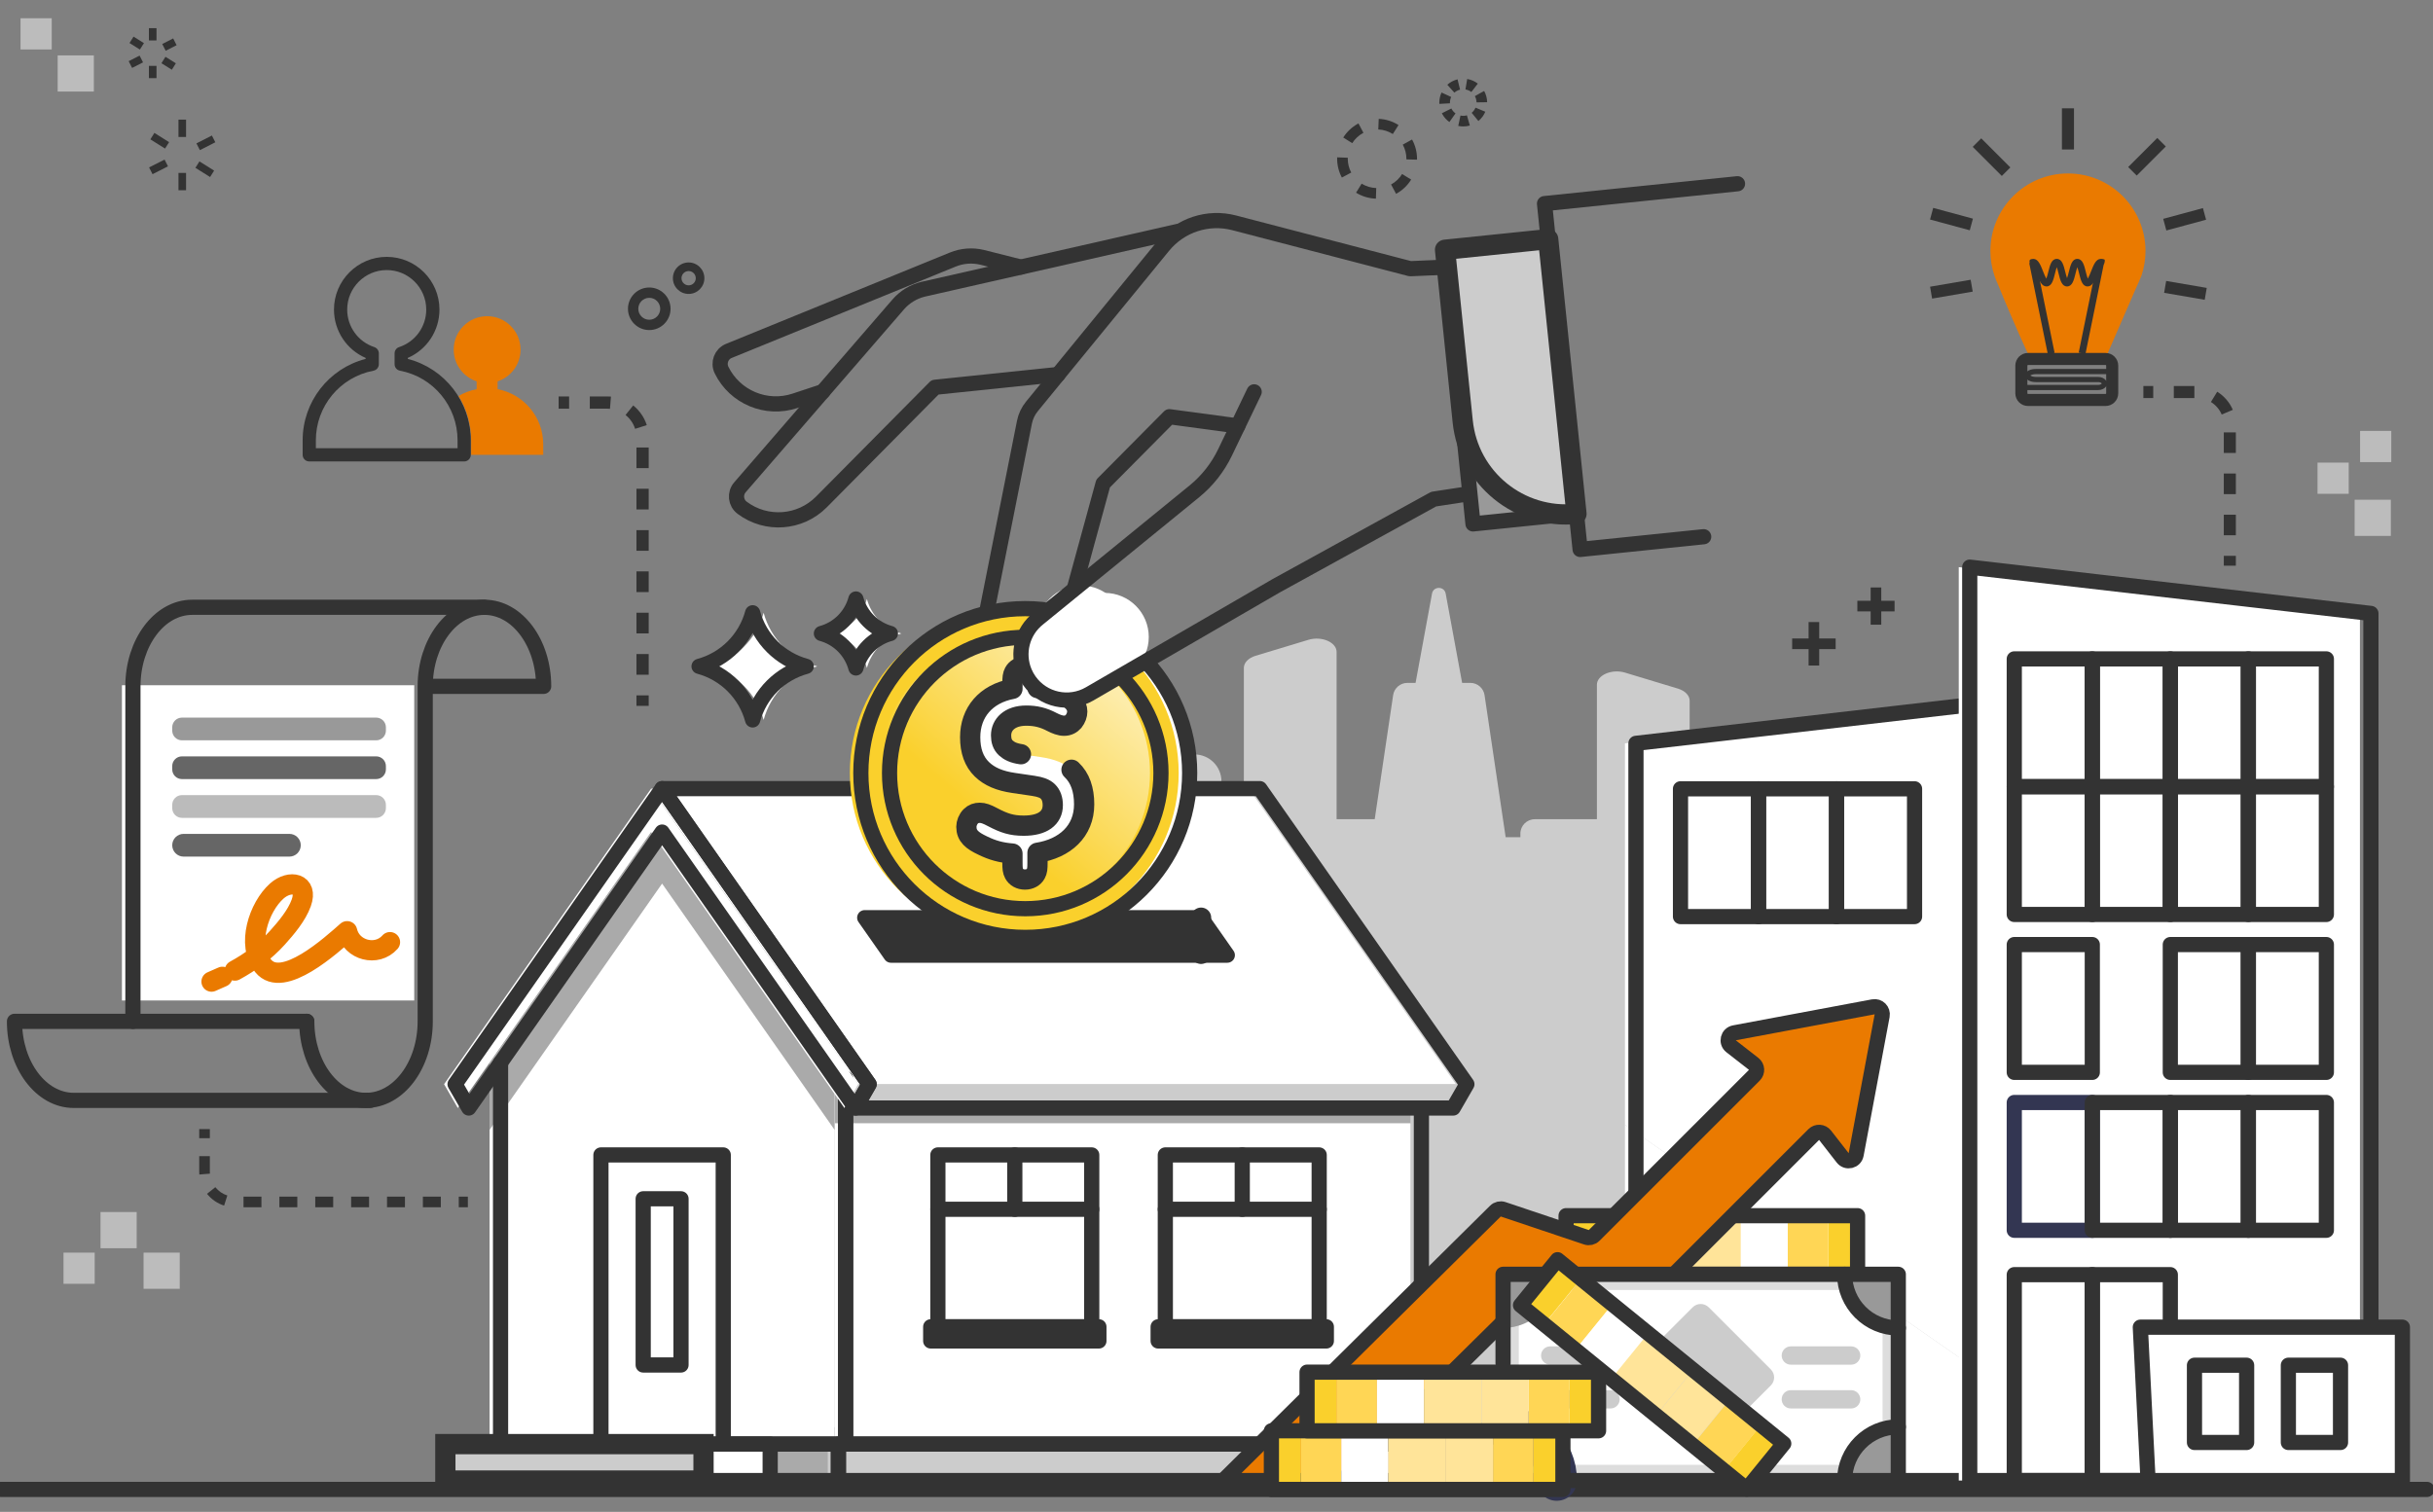 <?xml version="1.0" encoding="utf-8"?>
<!-- Generator: Adobe Illustrator 13.0.0, SVG Export Plug-In . SVG Version: 6.00 Build 14948)  -->
<!DOCTYPE svg PUBLIC "-//W3C//DTD SVG 1.1//EN" "http://www.w3.org/Graphics/SVG/1.1/DTD/svg11.dtd">
<svg version="1.1" id="Layer_1" xmlns="http://www.w3.org/2000/svg" xmlns:xlink="http://www.w3.org/1999/xlink" x="0px" y="0px"
	 width="480.486px" height="298.645px" viewBox="0 0 480.486 298.645" enable-background="new 0 0 480.486 298.645"
	 xml:space="preserve">
<rect x="0" y="0" width="480.486" height="298.645" fill="#808080" stroke="none"/>
<path fill="#CCCCCC" d="M436.342,278.49l-10.232-87.87c-0.252-1.201-1.244-2.103-2.463-2.242l-18.321-2.094
	c-0.887-0.102-1.674-0.611-2.127-1.381l-6.369-10.79c-0.512-0.865-1.444-1.396-2.451-1.396h-8.715v-13.854
	c0-1.571-1.273-2.847-2.846-2.847H369.2c-2.93,0-5.306,2.378-5.306,5.308v11.393h-4.013v-20.84c0-1.572-1.273-2.846-2.846-2.846
	h-13.617c-2.931,0-5.306,2.376-5.306,5.307v7.483h-4.425v-23.398c0-1.035-0.905-1.974-2.315-2.4l-10.45-3.158
	c-2.604-0.787-5.553,0.488-5.553,2.398v26.559h-12.265c-1.571,0-2.845,1.273-2.845,2.845v0.708h-2.911l-4.165-28.054
	c-0.207-1.396-1.404-2.429-2.813-2.429h-1.617l-3.248-17.638c-0.276-1.498-2.424-1.498-2.7,0l-3.248,17.638h-1.617
	c-1.41,0-2.607,1.033-2.814,2.429l-3.637,24.501h-7.527v-33.042c0-1.91-2.949-3.185-5.553-2.397l-10.451,3.157
	c-1.408,0.428-2.313,1.366-2.313,2.398v29.884h-4.425v-7.483c0-2.931-2.376-5.307-5.307-5.307h-13.617
	c-1.571,0-2.845,1.273-2.845,2.846v12.789v8.051h-16.977v-14.686c0-1.112-1.347-2.015-3.009-2.015h-6.574
	c-1.45,0-2.668,1.093-2.827,2.532l-0.59,5.316l-8.239,3.069c-1.113,0.413-1.852,1.477-1.852,2.665v16.598l-19.562,0.568
	c-1.363,0.041-2.506,1.04-2.726,2.385l-8.226,89.465c-0.282,1.731,1.053,3.303,2.809,3.303h32.206l0,0h15.746l0,0h9.702l0,0h16.079
	h10.115h12.627h6.357h14.555h16.541l0,0h1.294h0.001h31.316h12.627h10.115h5.673h10.405h0.002h9.701l0,0h16.078h0.002h50.737
	C435.363,281.917,436.713,280.257,436.342,278.49z"/>
<g>
	<polygon fill="#FFFFFF" points="320.91,146.835 400.135,137.691 400.135,277.34 320.91,222.189 	"/>
	<polygon fill="#FFFFFF" points="400.135,277.34 400.135,292.456 320.91,292.456 320.91,222.189 	"/>
	
		<polygon fill="none" stroke="#333333" stroke-width="3" stroke-linecap="round" stroke-linejoin="round" stroke-miterlimit="10" points="
		402.305,137.691 323.079,146.835 323.079,292.456 402.305,292.456 	"/>
	<g>
		
			<rect x="331.876" y="155.816" fill="none" stroke="#333333" stroke-width="3" stroke-linecap="round" stroke-linejoin="round" stroke-miterlimit="10" width="15.408" height="25.24"/>
	</g>
	<g>
		
			<rect x="347.284" y="155.816" fill="none" stroke="#333333" stroke-width="3" stroke-linecap="round" stroke-linejoin="round" stroke-miterlimit="10" width="15.408" height="25.24"/>
	</g>
	<g>
		
			<rect x="362.692" y="155.816" fill="none" stroke="#333333" stroke-width="3" stroke-linecap="round" stroke-linejoin="round" stroke-miterlimit="10" width="15.408" height="25.24"/>
	</g>
</g>
<polygon fill="#FFFFFF" points="386.827,112.03 466.054,121.175 466.054,292.456 386.827,292.456 "/>
<polygon fill="none" stroke="#333333" stroke-width="3" stroke-linecap="round" stroke-linejoin="round" stroke-miterlimit="10" points="
	388.997,112.03 468.224,121.175 468.224,292.456 388.997,292.456 "/>
<g>
	
		<rect x="397.794" y="251.786" fill="none" stroke="#333333" stroke-width="3" stroke-linecap="round" stroke-linejoin="round" stroke-miterlimit="10" width="15.408" height="40.67"/>
</g>
<g>
	
		<rect x="397.794" y="217.777" fill="none" stroke="#333652" stroke-width="3" stroke-linecap="round" stroke-linejoin="round" stroke-miterlimit="10" width="15.408" height="25.241"/>
</g>
<g>
	
		<rect x="397.794" y="186.585" fill="none" stroke="#333333" stroke-width="3" stroke-linecap="round" stroke-linejoin="round" stroke-miterlimit="10" width="15.408" height="25.242"/>
</g>
<g>
	
		<rect x="428.61" y="186.585" fill="none" stroke="#333333" stroke-width="3" stroke-linecap="round" stroke-linejoin="round" stroke-miterlimit="10" width="15.409" height="25.242"/>
</g>
<g>
	
		<rect x="444.019" y="186.585" fill="none" stroke="#333333" stroke-width="3" stroke-linecap="round" stroke-linejoin="round" stroke-miterlimit="10" width="15.408" height="25.242"/>
</g>
<g>
	
		<rect x="413.202" y="217.777" fill="none" stroke="#333333" stroke-width="3" stroke-linecap="round" stroke-linejoin="round" stroke-miterlimit="10" width="15.408" height="25.241"/>
</g>
<g>
	
		<rect x="428.61" y="217.777" fill="none" stroke="#333333" stroke-width="3" stroke-linecap="round" stroke-linejoin="round" stroke-miterlimit="10" width="15.409" height="25.241"/>
</g>
<g>
	
		<rect x="444.019" y="217.777" fill="none" stroke="#333333" stroke-width="3" stroke-linecap="round" stroke-linejoin="round" stroke-miterlimit="10" width="15.408" height="25.241"/>
</g>
<g>
	
		<rect x="413.202" y="251.786" fill="none" stroke="#333333" stroke-width="3" stroke-linecap="round" stroke-linejoin="round" stroke-miterlimit="10" width="15.408" height="40.67"/>
</g>
<g>
	<polygon fill="#FFFFFF" points="424.215,292.456 474.441,292.456 474.441,262.159 422.687,262.159 	"/>
	
		<polygon fill="none" stroke="#333333" stroke-width="3" stroke-linecap="round" stroke-linejoin="round" stroke-miterlimit="10" points="
		424.215,292.456 474.441,292.456 474.441,262.159 422.687,262.159 	"/>
</g>
<g>
	<path fill="none" stroke="#7593AA" stroke-width="8" stroke-linecap="round" stroke-linejoin="round" stroke-miterlimit="10" d="
		M451.922,272.73"/>
	<path fill="none" stroke="#7593AA" stroke-width="8" stroke-linecap="round" stroke-linejoin="round" stroke-miterlimit="10" d="
		M462.221,272.73"/>
	<path fill="none" stroke="#7593AA" stroke-width="8" stroke-linecap="round" stroke-linejoin="round" stroke-miterlimit="10" d="
		M451.922,275.781"/>
	<path fill="none" stroke="#7593AA" stroke-width="8" stroke-linecap="round" stroke-linejoin="round" stroke-miterlimit="10" d="
		M462.221,275.781"/>
	<path fill="none" stroke="#7593AA" stroke-width="8" stroke-linecap="round" stroke-linejoin="round" stroke-miterlimit="10" d="
		M451.922,278.833"/>
	<path fill="none" stroke="#7593AA" stroke-width="8" stroke-linecap="round" stroke-linejoin="round" stroke-miterlimit="10" d="
		M462.221,278.833"/>
	<path fill="none" stroke="#7593AA" stroke-width="8" stroke-linecap="round" stroke-linejoin="round" stroke-miterlimit="10" d="
		M451.922,281.885"/>
	<path fill="none" stroke="#7593AA" stroke-width="8" stroke-linecap="round" stroke-linejoin="round" stroke-miterlimit="10" d="
		M462.221,281.885"/>
	
		<rect x="451.922" y="269.678" fill="none" stroke="#333333" stroke-width="3" stroke-linecap="round" stroke-linejoin="round" stroke-miterlimit="10" width="10.3" height="15.258"/>
</g>
<g>
	<path fill="none" stroke="#7593AA" stroke-width="8" stroke-linecap="round" stroke-linejoin="round" stroke-miterlimit="10" d="
		M433.38,272.73"/>
	<path fill="none" stroke="#7593AA" stroke-width="8" stroke-linecap="round" stroke-linejoin="round" stroke-miterlimit="10" d="
		M443.679,272.73"/>
	<path fill="none" stroke="#7593AA" stroke-width="8" stroke-linecap="round" stroke-linejoin="round" stroke-miterlimit="10" d="
		M433.38,275.781"/>
	<path fill="none" stroke="#7593AA" stroke-width="8" stroke-linecap="round" stroke-linejoin="round" stroke-miterlimit="10" d="
		M443.679,275.781"/>
	<path fill="none" stroke="#7593AA" stroke-width="8" stroke-linecap="round" stroke-linejoin="round" stroke-miterlimit="10" d="
		M433.38,278.833"/>
	<path fill="none" stroke="#7593AA" stroke-width="8" stroke-linecap="round" stroke-linejoin="round" stroke-miterlimit="10" d="
		M443.679,278.833"/>
	<path fill="none" stroke="#7593AA" stroke-width="8" stroke-linecap="round" stroke-linejoin="round" stroke-miterlimit="10" d="
		M433.38,281.885"/>
	<path fill="none" stroke="#7593AA" stroke-width="8" stroke-linecap="round" stroke-linejoin="round" stroke-miterlimit="10" d="
		M443.679,281.885"/>
	
		<rect x="433.38" y="269.678" fill="none" stroke="#333333" stroke-width="3" stroke-linecap="round" stroke-linejoin="round" stroke-miterlimit="10" width="10.3" height="15.258"/>
</g>
<g>
	
		<rect x="397.794" y="155.396" fill="none" stroke="#333333" stroke-width="3" stroke-linecap="round" stroke-linejoin="round" stroke-miterlimit="10" width="15.408" height="25.24"/>
</g>
<g>
	
		<rect x="413.202" y="155.396" fill="none" stroke="#333333" stroke-width="3" stroke-linecap="round" stroke-linejoin="round" stroke-miterlimit="10" width="15.408" height="25.24"/>
</g>
<g>
	
		<rect x="428.61" y="155.396" fill="none" stroke="#333333" stroke-width="3" stroke-linecap="round" stroke-linejoin="round" stroke-miterlimit="10" width="15.409" height="25.24"/>
</g>
<g>
	
		<rect x="444.019" y="155.396" fill="none" stroke="#333333" stroke-width="3" stroke-linecap="round" stroke-linejoin="round" stroke-miterlimit="10" width="15.408" height="25.24"/>
</g>
<g>
	
		<rect x="397.794" y="130.154" fill="none" stroke="#333333" stroke-width="3" stroke-linecap="round" stroke-linejoin="round" stroke-miterlimit="10" width="15.408" height="25.242"/>
</g>
<g>
	
		<rect x="413.202" y="130.154" fill="none" stroke="#333333" stroke-width="3" stroke-linecap="round" stroke-linejoin="round" stroke-miterlimit="10" width="15.408" height="25.242"/>
</g>
<g>
	
		<rect x="428.61" y="130.154" fill="none" stroke="#333333" stroke-width="3" stroke-linecap="round" stroke-linejoin="round" stroke-miterlimit="10" width="15.409" height="25.242"/>
</g>
<g>
	
		<rect x="444.019" y="130.154" fill="none" stroke="#333333" stroke-width="3" stroke-linecap="round" stroke-linejoin="round" stroke-miterlimit="10" width="15.408" height="25.242"/>
</g>
<rect x="163.404" y="285.259" fill="#CCCCCC" width="113.71" height="7.197"/>
<rect x="164.826" y="216.11" fill="#AAAAAA" width="113.711" height="5.788"/>
<rect x="164.826" y="221.898" fill="#FFFFFF" width="113.711" height="63.361"/>
<polygon fill="#FFFFFF" points="130.755,164.359 96.685,213.011 96.685,285.259 164.826,285.259 164.826,213.011 "/>
<polygon fill="#AAAAAA" points="130.755,174.537 164.826,223.191 164.826,213.011 130.755,161.322 96.685,209.973 96.685,223.191 
	"/>
<polyline fill="none" stroke="#333333" stroke-width="3" stroke-linecap="round" stroke-linejoin="round" stroke-miterlimit="10" points="
	98.855,209.913 98.855,285.259 166.996,285.259 166.996,213.011 "/>
<rect x="98.108" y="285.259" fill="#AAAAAA" width="65.295" height="7.197"/>
<rect x="100.278" y="285.259" fill="none" stroke="#333333" stroke-width="3" stroke-linecap="round" stroke-linejoin="round" stroke-miterlimit="10" width="65.295" height="7.197"/>
<polygon fill="#FFFFFF" points="246.635,155.782 287.521,214.166 169.471,214.166 128.586,155.782 "/>
<polygon fill="#CCCCCC" points="287.521,214.166 169.471,214.166 166.76,218.87 284.809,218.87 "/>
<rect x="165.573" y="285.259" fill="none" stroke="#333333" stroke-width="3" stroke-linecap="round" stroke-linejoin="round" stroke-miterlimit="10" width="113.711" height="7.197"/>
<polyline fill="none" stroke="#333333" stroke-width="3" stroke-linecap="round" stroke-linejoin="round" stroke-miterlimit="10" points="
	166.996,213.011 166.996,285.259 280.707,285.259 280.707,218.87 "/>
<g>
	
		<polygon fill="none" stroke="#333333" stroke-width="3" stroke-linecap="round" stroke-linejoin="round" stroke-miterlimit="10" points="
		286.979,218.87 168.929,218.87 171.641,214.166 130.755,155.782 248.805,155.782 289.69,214.166 	"/>
</g>
<g>
	<g>
		<rect x="185.219" y="228.138" fill="#FFFFFF" width="30.384" height="33.948"/>
		<rect x="183.803" y="262.086" fill="#C5DDEF" width="33.214" height="2.796"/>
		<path fill="#FFFFFF" d="M213.125,230.615v28.992h-25.428v-28.992H213.125 M215.603,228.138h-30.384v33.948h30.384V228.138
			L215.603,228.138z"/>
		<line fill="#FFFFFF" x1="187.697" y1="238.876" x2="213.125" y2="238.876"/>
		
			<rect x="183.803" y="262.086" fill="none" stroke="#333333" stroke-width="3" stroke-linecap="round" stroke-linejoin="round" stroke-miterlimit="10" width="33.214" height="2.796"/>
		<polygon fill="#FFFFFF" points="213.013,230.615 208.305,230.615 187.697,251.224 187.697,255.932 		"/>
		<polygon fill="#FFFFFF" points="188.935,259.608 199.632,259.608 213.125,246.116 213.125,235.419 		"/>
		
			<line fill="none" stroke="#333333" stroke-width="3" stroke-linecap="round" stroke-linejoin="round" stroke-miterlimit="10" x1="185.219" y1="238.876" x2="215.603" y2="238.876"/>
		<path fill="none" stroke="#333333" stroke-width="3" stroke-linecap="round" stroke-linejoin="round" stroke-miterlimit="10" d="
			M215.603,228.138h-30.384v33.948h30.384V228.138L215.603,228.138z"/>
		
			<line fill="none" stroke="#333333" stroke-width="3" stroke-linecap="round" stroke-linejoin="round" stroke-miterlimit="10" x1="200.411" y1="228.138" x2="200.411" y2="238.876"/>
	</g>
	<g>
		<rect x="230.137" y="228.138" fill="#FFFFFF" width="30.385" height="33.948"/>
		<rect x="228.722" y="262.086" fill="#C5DDEF" width="33.214" height="2.796"/>
		<path fill="#FFFFFF" d="M258.044,230.615v28.992h-25.428v-28.992H258.044 M260.522,228.138h-30.385v33.948h30.385V228.138
			L260.522,228.138z"/>
		<line fill="#FFFFFF" x1="232.616" y1="238.876" x2="258.044" y2="238.876"/>
		
			<rect x="228.722" y="262.086" fill="none" stroke="#333333" stroke-width="3" stroke-linecap="round" stroke-linejoin="round" stroke-miterlimit="10" width="33.214" height="2.796"/>
		<polygon fill="#FFFFFF" points="257.932,230.615 253.223,230.615 232.616,251.224 232.616,255.932 		"/>
		<polygon fill="#FFFFFF" points="233.854,259.608 244.55,259.608 258.044,246.116 258.044,235.419 		"/>
		
			<line fill="none" stroke="#333333" stroke-width="3" stroke-linecap="round" stroke-linejoin="round" stroke-miterlimit="10" x1="230.137" y1="238.876" x2="260.522" y2="238.876"/>
		<path fill="none" stroke="#333333" stroke-width="3" stroke-linecap="round" stroke-linejoin="round" stroke-miterlimit="10" d="
			M260.522,228.138h-30.385v33.948h30.385V228.138L260.522,228.138z"/>
		
			<line fill="none" stroke="#333333" stroke-width="3" stroke-linecap="round" stroke-linejoin="round" stroke-miterlimit="10" x1="245.33" y1="228.138" x2="245.33" y2="238.876"/>
	</g>
</g>
<g>
	<polygon fill="#FFFFFF" points="166.76,218.87 128.586,164.359 90.412,218.87 87.7,214.166 128.586,155.782 169.471,214.166 	"/>
</g>
<g>
	
		<polygon fill="none" stroke="#333333" stroke-width="3" stroke-linecap="round" stroke-linejoin="round" stroke-miterlimit="10" points="
		168.929,218.87 130.755,164.359 92.582,218.87 89.87,214.166 130.755,155.782 171.641,214.166 	"/>
</g>
<polygon fill="#7593AA" points="237.195,181.272 242.38,188.676 175.955,188.676 170.77,181.272 "/>
<polygon fill="#333333" stroke="#333333" stroke-width="3" stroke-linecap="round" stroke-linejoin="round" stroke-miterlimit="10" points="
	170.77,181.272 237.195,181.272 242.38,188.676 175.955,188.676 "/>
<line fill="none" stroke="#333333" stroke-width="4" stroke-linecap="round" stroke-linejoin="round" stroke-miterlimit="10" x1="237.195" y1="181.272" x2="237.195" y2="188.413"/>
<rect x="118.678" y="228.138" fill="#FFFFFF" width="24.155" height="57.121"/>
<rect x="118.678" y="228.138" fill="none" stroke="#333333" stroke-width="3" stroke-linecap="round" stroke-linejoin="round" stroke-miterlimit="10" width="24.155" height="57.121"/>
<polygon fill="#90ADC6" points="134.49,236.801 127.021,236.801 127.021,251.496 134.49,244.028 "/>
<linearGradient id="SVGID_1_" gradientUnits="userSpaceOnUse" x1="127.021" y1="251.94" x2="134.49" y2="251.94">
	<stop  offset="0" style="stop-color:#FFFFFF"/>
	<stop  offset="1" style="stop-color:#C5DDEF"/>
</linearGradient>
<polygon fill="url(#SVGID_1_)" points="134.49,244.028 127.021,251.496 127.021,259.851 134.49,252.38 "/>
<polygon fill="#FFFFFF" points="127.021,259.851 127.021,269.63 134.49,269.63 134.49,252.38 "/>
<rect x="127.021" y="236.801" fill="#FFFFFF" stroke="#333333" stroke-width="3" stroke-linecap="round" stroke-linejoin="round" stroke-miterlimit="10" width="7.47" height="32.829"/>
<rect x="138.938" y="285.259" fill="#FFFFFF" width="13.163" height="7.197"/>
<rect x="87.951" y="285.259" fill="#CCCCCC" stroke="#333333" stroke-width="4" width="50.987" height="7.197"/>
<rect x="138.938" y="285.259" fill="none" stroke="#333333" stroke-width="3" stroke-linecap="round" stroke-linejoin="round" stroke-miterlimit="10" width="13.163" height="7.197"/>
<rect x="87.951" y="285.259" fill="none" stroke="#333333" stroke-width="3" stroke-linecap="round" stroke-linejoin="round" stroke-miterlimit="10" width="50.987" height="7.197"/>
<line fill="none" stroke="#333333" stroke-width="3" stroke-linecap="round" stroke-linejoin="round" stroke-miterlimit="10" x1="479.285" y1="294.208" x2="0.174" y2="294.208"/>
<polyline fill="none" stroke="#333333" stroke-width="3" stroke-linecap="round" stroke-linejoin="round" stroke-miterlimit="10" points="
	212.132,116.407 217.853,95.506 230.94,82.313 244.446,84.131 "/>
<path fill="none" stroke="#333333" stroke-width="3" stroke-linecap="round" stroke-linejoin="round" stroke-miterlimit="10" d="
	M298.544,52.21l-20.053,0.867l-34.764-9.063c-5.153-1.343-10.617,0.438-13.989,4.558l-25.947,31.709
	c-0.741,0.904-1.249,1.978-1.476,3.125l-9.099,45.753c-0.402,2.018,0.892,3.985,2.905,4.414l0,0
	c2.139,0.457,4.447,0.236,6.385-0.424"/>
<path fill="none" stroke="#333333" stroke-width="3" stroke-linecap="round" stroke-linejoin="round" stroke-miterlimit="10" d="
	M232.546,45.728l-50.212,11.4c-1.927,0.466-3.66,1.521-4.957,3.021l-31.249,36.112c-1.053,1.218-0.854,3.072,0.434,4.037l0,0
	c4.774,3.58,11.458,3.09,15.658-1.148l22.444-22.652l24.288-2.525"/>
<path fill="none" stroke="#333333" stroke-width="3" stroke-linecap="round" stroke-linejoin="round" stroke-miterlimit="10" d="
	M201.596,52.755l-7.649-1.927c-1.928-0.459-3.951-0.303-5.786,0.446l-44.217,18.041c-1.491,0.606-2.153,2.352-1.443,3.797l0,0
	c2.636,5.354,8.816,7.941,14.481,6.066l5.508-1.824"/>
<circle fill="#FFFFFF" cx="202.475" cy="152.695" r="32.47"/>
<circle fill="#FAD02C" cx="200.305" cy="152.695" r="32.47"/>
<linearGradient id="SVGID_2_" gradientUnits="userSpaceOnUse" x1="232.562" y1="115.647" x2="193.294" y2="160.748">
	<stop  offset="0" style="stop-color:#FFFFFF"/>
	<stop  offset="1" style="stop-color:#FAD02C"/>
</linearGradient>
<circle fill="url(#SVGID_2_)" cx="200.306" cy="152.695" r="26.802"/>
<g>
	<path fill="#FFFFFF" d="M196.043,161.42c2.246,1.179,3.721,1.678,6.126,1.678c3.72,0,5.741-1.497,5.741-4.062
		c0-1.113-0.318-2.065-0.977-2.699c-0.567-0.546-1.383-0.887-2.904-1.113l-3.857-0.566c-2.768-0.41-4.765-1.248-6.263-2.7
		c-1.565-1.521-2.314-3.632-2.314-6.33c0-4.901,3.086-8.578,8.351-9.555v-1.065c0-1.18,0.045-1.634,0.34-2.201
		c0.386-0.704,1.158-1.156,2.133-1.156c0.976,0,1.748,0.452,2.133,1.156c0.294,0.567,0.34,1.021,0.34,2.201v0.906
		c1.997,0.205,3.585,0.705,5.264,1.477c1.521,0.702,2.586,1.815,2.586,3.154c0,0.635-0.249,1.36-0.726,1.952
		c-0.454,0.521-1.066,0.86-1.883,0.86c-0.749,0-1.611-0.34-2.36-0.727c-1.724-0.908-3.222-1.271-5.105-1.271
		c-3.335,0-4.969,1.838-4.969,3.903c0,0.998,0.25,1.838,0.93,2.473c0.682,0.611,1.498,1.021,2.996,1.249l3.789,0.542
		c2.95,0.434,4.833,1.227,6.195,2.521c1.724,1.611,2.497,3.949,2.497,6.83c0,5.354-3.835,8.735-9.213,9.574v1.931
		c0,1.178-0.045,1.656-0.34,2.199c-0.386,0.705-1.158,1.157-2.133,1.157c-0.975,0-1.747-0.452-2.133-1.157
		c-0.295-0.543-0.34-1.021-0.34-2.199v-1.771c-2.292-0.18-3.971-0.657-5.877-1.588c-2.065-0.975-3.222-1.884-3.222-3.698
		c0-0.68,0.318-1.521,0.863-2.064c0.521-0.522,1.111-0.704,1.769-0.704C194.204,160.556,194.841,160.784,196.043,161.42z"/>
</g>
<circle fill="none" stroke="#333333" stroke-width="3" stroke-linecap="round" stroke-linejoin="round" stroke-miterlimit="10" cx="202.475" cy="152.695" r="32.47"/>
<circle fill="none" stroke="#333333" stroke-width="3" stroke-linecap="round" stroke-linejoin="round" stroke-miterlimit="10" cx="202.475" cy="152.695" r="26.802"/>
<circle fill="#FFFFFF" cx="218.161" cy="125.827" r="8.706"/>
<circle fill="#FFFFFF" cx="213.488" cy="124.366" r="8.706"/>
<g>
	<path fill="none" stroke="#333333" stroke-width="4" stroke-linecap="round" stroke-linejoin="round" stroke-miterlimit="10" d="
		M211.608,152.047c1.724,1.611,2.497,3.949,2.497,6.83c0,5.354-3.835,8.735-9.213,9.574v1.931c0,1.178-0.045,1.656-0.34,2.199
		c-0.386,0.705-1.157,1.157-2.133,1.157c-0.975,0-1.747-0.452-2.133-1.157c-0.295-0.543-0.34-1.021-0.34-2.199v-1.771
		c-2.292-0.18-3.971-0.657-5.877-1.588c-2.065-0.975-3.222-1.884-3.222-3.698c0-0.68,0.318-1.521,0.863-2.064
		c0.521-0.522,1.111-0.704,1.769-0.704c0.726,0,1.362,0.229,2.564,0.864c2.246,1.179,3.722,1.678,6.126,1.678
		c3.721,0,5.741-1.497,5.741-4.062c0-1.113-0.318-2.065-0.977-2.699c-0.567-0.546-1.383-0.887-2.904-1.113l-3.857-0.566
		c-2.768-0.41-4.765-1.248-6.263-2.7c-1.565-1.521-2.314-3.632-2.314-6.33c0-4.901,3.086-8.578,8.351-9.555v-1.065
		c0-1.18,0.045-1.634,0.34-2.201c0.386-0.704,1.158-1.156,2.133-1.156c0.976,0,1.748,0.452,2.133,1.156
		c0.294,0.567,0.34,1.021,0.34,2.201v0.906c1.997,0.205,3.585,0.705,5.264,1.477c1.521,0.702,2.587,1.815,2.587,3.154
		c0,0.635-0.25,1.36-0.726,1.952c-0.454,0.521-1.067,0.86-1.883,0.86c-0.749,0-1.611-0.34-2.36-0.727
		c-1.724-0.908-3.222-1.271-5.105-1.271c-3.335,0-4.969,1.838-4.969,3.903c0,0.998,0.25,1.838,0.93,2.473
		c0.681,0.611,1.497,1.021,2.995,1.249"/>
</g>
<rect x="288.116" y="48.142" transform="matrix(-0.995 0.102 -0.102 -0.995 602.862 119.914)" fill="#999999" width="20.477" height="54.561"/>
<path fill="#CCCCCC" d="M311.333,101.512L311.333,101.512l-5.587-54.274l-20.368,2.096l3.489,33.906
	C290.024,94.49,300.083,102.669,311.333,101.512z"/>
<rect x="288.116" y="48.142" transform="matrix(-0.995 0.102 -0.102 -0.995 602.861 119.914)" fill="none" stroke="#333333" stroke-width="3" stroke-linecap="round" stroke-linejoin="round" stroke-miterlimit="10" width="20.477" height="54.561"/>
<polyline fill="none" stroke="#333333" stroke-width="3" stroke-linecap="round" stroke-linejoin="round" stroke-miterlimit="10" points="
	343.135,36.295 305.024,40.218 312.053,108.531 336.454,106.02 "/>
<path fill="none" stroke="#333333" stroke-width="4" stroke-linecap="round" stroke-linejoin="round" stroke-miterlimit="10" d="
	M311.333,101.512L311.333,101.512l-5.588-54.274l-20.367,2.096l3.489,33.906C290.024,94.49,300.083,102.669,311.333,101.512z"/>
<g>
	<g>
		<rect x="361.056" y="240.136" fill="#FAD02C" width="5.794" height="11.581"/>
		<rect x="353.052" y="240.136" fill="#FFD655" width="8.005" height="11.581"/>
		<rect x="343.772" y="240.136" fill="#FFFFFF" width="9.279" height="11.581"/>
		<rect x="309.28" y="240.136" fill="#FAD02C" width="5.795" height="11.581"/>
		<rect x="315.075" y="240.136" fill="#FFD655" width="8.004" height="11.581"/>
		<rect x="323.079" y="240.136" fill="#FFE499" width="9.281" height="11.581"/>
		<rect x="332.36" y="240.136" fill="#FFE499" width="11.412" height="11.581"/>
	</g>
	
		<rect x="309.281" y="240.136" fill="none" stroke="#333333" stroke-width="3" stroke-linecap="round" stroke-linejoin="round" stroke-miterlimit="10" width="57.569" height="11.581"/>
</g>
<g>
	<path fill="#EA7A00" d="M369.95,198.882l-27.439,5.137c-1.27,0.238-1.664,1.862-0.645,2.654l4.462,3.477
		c0.711,0.555,0.776,1.604,0.139,2.241l-31.644,31.645c-0.401,0.401-0.996,0.541-1.535,0.359l-16.435-5.519
		c-0.539-0.181-1.135-0.04-1.536,0.362l-53.771,53.218h23.575l34.654-34.234c0.402-0.404,0.997-0.542,1.537-0.362l16.434,5.521
		c0.539,0.178,1.134,0.039,1.535-0.363l38.906-38.906c0.637-0.637,1.688-0.57,2.24,0.139l3.477,4.465
		c0.794,1.017,2.418,0.623,2.655-0.646l5.138-27.438C371.891,199.595,370.984,198.688,369.95,198.882z"/>
</g>
<g>
	<path fill="none" stroke="#333333" stroke-width="3" stroke-linecap="round" stroke-linejoin="round" stroke-miterlimit="10" d="
		M369.95,198.882l-27.439,5.137c-1.27,0.238-1.664,1.862-0.645,2.654l4.462,3.477c0.711,0.555,0.776,1.604,0.139,2.241
		l-31.644,31.645c-0.401,0.401-0.996,0.541-1.535,0.359l-16.435-5.519c-0.539-0.181-1.135-0.04-1.536,0.362l-53.771,53.218h23.575
		l34.654-34.234c0.402-0.404,0.997-0.542,1.537-0.362l16.434,5.521c0.539,0.178,1.134,0.039,1.535-0.363l38.906-38.906
		c0.637-0.637,1.688-0.57,2.24,0.139l3.477,4.465c0.794,1.017,2.418,0.623,2.655-0.646l5.138-27.438
		C371.891,199.595,370.984,198.688,369.95,198.882z"/>
</g>
<g>
	<rect x="296.835" y="251.717" fill="#DDDDDD" width="78.055" height="40.739"/>
	<rect x="299.94" y="254.823" fill="#FFFFFF" width="71.844" height="34.525"/>
	<path fill="#CCCCCC" d="M334.27,258.24l-12.254,12.254c-0.879,0.88-0.879,2.304,0,3.183l12.254,12.256
		c0.879,0.878,2.305,0.878,3.184,0l12.254-12.256c0.879-0.879,0.879-2.303,0-3.183l-12.254-12.254
		C336.575,257.361,335.149,257.361,334.27,258.24z"/>
	<g>
		<path fill="#999999" d="M374.889,262.316L374.889,262.316v-10.599h-10.6l0,0C364.29,257.571,369.036,262.316,374.889,262.316z"/>
		<path fill="#999999" d="M364.394,292.456L364.394,292.456h10.599v-10.602l0,0C369.139,281.855,364.394,286.601,364.394,292.456z"
			/>
	</g>
	<g>
		<path fill="#6AA053" d="M296.938,281.855L296.938,281.855v10.602h10.6l0,0C307.538,286.601,302.792,281.855,296.938,281.855z"/>
		<path fill="#999999" d="M307.434,251.717L307.434,251.717h-10.6v10.599l0,0C302.688,262.316,307.434,257.571,307.434,251.717z"/>
	</g>
	<g>
		<g>
			<path fill="#CCCCCC" d="M365.581,269.568h-11.914c-0.998,0-1.809-0.81-1.809-1.807l0,0c0-1,0.811-1.81,1.809-1.81h11.914
				c0.998,0,1.809,0.81,1.809,1.81l0,0C367.389,268.758,366.579,269.568,365.581,269.568z"/>
			<path fill="#CCCCCC" d="M365.581,278.22h-11.914c-0.998,0-1.809-0.809-1.809-1.81l0,0c0-0.997,0.811-1.807,1.809-1.807h11.914
				c0.998,0,1.809,0.81,1.809,1.807l0,0C367.389,277.411,366.579,278.22,365.581,278.22z"/>
		</g>
		<g>
			<path fill="#CCCCCC" d="M318.057,269.568h-11.914c-0.998,0-1.809-0.81-1.809-1.807l0,0c0-1,0.811-1.81,1.809-1.81h11.914
				c0.998,0,1.809,0.81,1.809,1.81l0,0C319.866,268.758,319.055,269.568,318.057,269.568z"/>
			<path fill="#CCCCCC" d="M318.057,278.22h-11.914c-0.998,0-1.809-0.809-1.809-1.81l0,0c0-0.997,0.811-1.807,1.809-1.807h11.914
				c0.998,0,1.809,0.81,1.809,1.807l0,0C319.866,277.411,319.055,278.22,318.057,278.22z"/>
		</g>
	</g>
	<g>
		<path fill="none" stroke="#333333" stroke-width="3" stroke-linecap="round" stroke-linejoin="round" stroke-miterlimit="10" d="
			M364.29,251.717L364.29,251.717c0,5.854,4.746,10.599,10.6,10.599l0,0"/>
		<path fill="none" stroke="#333333" stroke-width="3" stroke-linecap="round" stroke-linejoin="round" stroke-miterlimit="10" d="
			M374.889,281.855L374.889,281.855c-5.854,0-10.6,4.746-10.6,10.602l0,0"/>
	</g>
	<g>
		<path fill="none" stroke="#333652" stroke-width="8" stroke-linecap="round" stroke-linejoin="round" stroke-miterlimit="10" d="
			M307.434,292.456L307.434,292.456c0-5.855-4.746-10.602-10.6-10.602l0,0"/>
	</g>
	
		<polyline fill="none" stroke="#333333" stroke-width="3" stroke-linecap="round" stroke-linejoin="round" stroke-miterlimit="10" points="
		296.835,292.456 374.889,292.456 374.889,251.717 296.835,251.717 296.835,269.293 	"/>
	<path fill="none" stroke="#333652" stroke-width="8" stroke-linecap="round" stroke-linejoin="round" stroke-miterlimit="10" d="
		M356.634,251.717"/>
</g>
<g>
	<g>
		<g>
			<rect x="251.085" y="282.627" fill="#FAD02C" width="5.794" height="11.581"/>
			<rect x="256.879" y="282.627" fill="#FFD655" width="8.005" height="11.581"/>
			<rect x="264.884" y="282.627" fill="#FFFFFF" width="9.281" height="11.581"/>
			<rect x="302.86" y="282.627" fill="#FAD02C" width="5.795" height="11.581"/>
			<rect x="294.856" y="282.627" fill="#FFD655" width="8.004" height="11.581"/>
			<rect x="285.575" y="282.627" fill="#FFE499" width="9.281" height="11.581"/>
			<rect x="274.165" y="282.627" fill="#FFE499" width="11.41" height="11.581"/>
		</g>
		
			<rect x="251.085" y="282.627" fill="none" stroke="#333333" stroke-width="3" stroke-linecap="round" stroke-linejoin="round" stroke-miterlimit="10" width="57.57" height="11.581"/>
	</g>
	<g>
		<g>
			<rect x="258.126" y="271.045" fill="#FAD02C" width="5.795" height="11.582"/>
			<rect x="263.921" y="271.045" fill="#FFD655" width="8.004" height="11.582"/>
			<rect x="271.925" y="271.045" fill="#FFFFFF" width="9.281" height="11.582"/>
			<rect x="309.901" y="271.045" fill="#FAD02C" width="5.795" height="11.582"/>
			<rect x="301.897" y="271.045" fill="#FFD655" width="8.004" height="11.582"/>
			<rect x="292.616" y="271.045" fill="#FFE499" width="9.281" height="11.582"/>
			<rect x="281.206" y="271.045" fill="#FFE499" width="11.41" height="11.582"/>
		</g>
		
			<rect x="258.126" y="271.045" fill="none" stroke="#333333" stroke-width="3" stroke-linecap="round" stroke-linejoin="round" stroke-miterlimit="10" width="57.57" height="11.582"/>
	</g>
	<g>
		<g>
			
				<rect x="303.34" y="249.429" transform="matrix(0.776 0.631 -0.631 0.776 229.719 -136.014)" fill="#FAD02C" width="5.796" height="11.582"/>
			
				<rect x="307.588" y="253.783" transform="matrix(0.776 0.631 -0.631 0.776 233.714 -138.424)" fill="#FFD655" width="8.004" height="11.582"/>
			
				<rect x="313.655" y="259.236" transform="matrix(0.776 0.631 -0.631 0.776 238.566 -141.414)" fill="#FFFFFF" width="9.281" height="11.58"/>
			
				<rect x="343.508" y="282.096" transform="matrix(-0.776 -0.631 0.631 -0.776 433.472 729.809)" fill="#FAD02C" width="5.796" height="11.582"/>
			
				<rect x="337.052" y="277.745" transform="matrix(-0.776 -0.631 0.631 -0.776 426.785 718.69)" fill="#FFD655" width="8.003" height="11.58"/>
			
				<rect x="329.707" y="272.29" transform="matrix(-0.776 -0.631 0.631 -0.776 418.289 704.779)" fill="#FFE499" width="9.282" height="11.582"/>
			
				<rect x="320.617" y="265.762" transform="matrix(-0.776 -0.631 0.631 -0.776 408.133 688.127)" fill="#FFE499" width="11.411" height="11.582"/>
		</g>
		
			<rect x="297.537" y="265.762" transform="matrix(-0.776 -0.631 0.631 -0.776 408.151 688.124)" fill="none" stroke="#333333" stroke-width="3" stroke-linecap="round" stroke-linejoin="round" stroke-miterlimit="10" width="57.57" height="11.582"/>
	</g>
</g>
<g>
	<path fill="#FFFFFF" d="M140.225,131.626L140.225,131.626L140.225,131.626c5.161,1.39,9.193,5.421,10.583,10.582l0,0l0,0
		c1.389-5.161,5.42-9.192,10.581-10.582l0,0l0,0c-5.161-1.39-9.192-5.422-10.581-10.583l0,0l0,0
		C149.418,126.204,145.386,130.237,140.225,131.626z"/>
	<path fill="#FFFFFF" d="M164.389,125.133L164.389,125.133L164.389,125.133c3.323,0.895,5.919,3.491,6.813,6.813l0,0l0,0
		c0.896-3.322,3.491-5.919,6.814-6.813l0,0l0,0c-3.323-0.896-5.919-3.491-6.814-6.814l0,0l0,0
		C170.308,121.642,167.713,124.238,164.389,125.133z"/>
</g>
<g>
	<path fill="none" stroke="#333333" stroke-width="3" stroke-linecap="round" stroke-linejoin="round" stroke-miterlimit="10" d="
		M138.056,131.626L138.056,131.626L138.056,131.626c5.161,1.39,9.192,5.421,10.582,10.582l0,0l0,0
		c1.39-5.161,5.421-9.192,10.583-10.582l0,0l0,0c-5.162-1.39-9.193-5.422-10.583-10.583l0,0l0,0
		C147.248,126.204,143.217,130.237,138.056,131.626z"/>
	<path fill="none" stroke="#333333" stroke-width="3" stroke-linecap="round" stroke-linejoin="round" stroke-miterlimit="10" d="
		M162.219,125.133L162.219,125.133L162.219,125.133c3.323,0.895,5.92,3.491,6.814,6.813l0,0l0,0
		c0.896-3.322,3.491-5.919,6.814-6.813l0,0l0,0c-3.323-0.896-5.918-3.491-6.814-6.814l0,0l0,0
		C168.139,121.642,165.542,124.238,162.219,125.133z"/>
</g>
<g>
	<path fill="#FFFFFF" d="M81.806,135.573c0-0.073,0.002-0.146,0.003-0.22H24.086c0,0.074-0.004,0.146-0.004,0.22v62.05h57.724
		V135.573z"/>
</g>
<path fill="none" stroke="#333333" stroke-width="3" stroke-linecap="round" stroke-linejoin="round" stroke-miterlimit="10" d="
	M60.584,201.749H2.862c0,8.625,5.235,15.613,11.694,15.613h58.555"/>
<path fill="none" stroke="#333333" stroke-width="3" stroke-linecap="round" stroke-linejoin="round" stroke-miterlimit="10" d="
	M95.668,119.96H37.946c-6.458,0-11.695,6.99-11.695,15.612v66.177"/>
<path fill="none" stroke="#333333" stroke-width="3" stroke-linecap="round" stroke-linejoin="round" stroke-miterlimit="10" d="
	M60.584,201.749c0,8.625,5.236,15.613,11.695,15.613c6.458,0,11.694-6.988,11.694-15.613v-66.177
	c0-8.622,5.236-15.612,11.695-15.612c6.459,0,11.694,6.99,11.694,15.612H83.973"/>
<path fill="#999999" d="M74.292,146.24H35.932c-1.06,0-1.92-0.858-1.92-1.919v-0.651c0-1.062,0.86-1.92,1.92-1.92h38.359
	c1.061,0,1.92,0.858,1.92,1.92v0.651C76.212,145.382,75.352,146.24,74.292,146.24z"/>
<path fill="#666666" d="M74.292,153.896H35.932c-1.06,0-1.92-0.857-1.92-1.918v-0.652c0-1.059,0.86-1.92,1.92-1.92h38.359
	c1.061,0,1.92,0.861,1.92,1.92v0.652C76.212,153.038,75.352,153.896,74.292,153.896z"/>
<path fill="#BBBBBB" d="M74.292,161.554H35.932c-1.06,0-1.92-0.86-1.92-1.922v-0.651c0-1.059,0.86-1.92,1.92-1.92h38.359
	c1.061,0,1.92,0.861,1.92,1.92v0.651C76.212,160.694,75.352,161.554,74.292,161.554z"/>
<path fill="#666666" d="M57.152,169.208H36.258c-1.24,0-2.245-1.006-2.245-2.246l0,0c0-1.239,1.005-2.244,2.245-2.244h20.895
	c1.24,0,2.245,1.005,2.245,2.244l0,0C59.397,168.202,58.392,169.208,57.152,169.208z"/>
<g>
	<path fill="none" stroke="#EA7A00" stroke-width="4" stroke-linecap="round" stroke-linejoin="round" stroke-miterlimit="10" d="
		M46.374,191.717c3.111-1.7,5.981-3.798,8.385-6.46c1.746-1.933,3.853-4.432,4.738-6.913c1.404-3.939-2.253-4.63-4.822-2.348
		c-3.563,3.166-6.063,10.639-2.707,14.792c3.83,4.738,13.542-4.166,16.586-6.841c0.86,3.791,5.87,5.101,8.463,2.16"/>
	<path fill="none" stroke="#EA7A00" stroke-width="4" stroke-linecap="round" stroke-linejoin="round" stroke-miterlimit="10" d="
		M41.776,193.898c0.722-0.298,1.438-0.611,2.146-0.943"/>
</g>
<circle fill="#FFFFFF" cx="211.144" cy="129.085" r="8.706"/>
<path fill="none" stroke="#333333" stroke-width="3" stroke-linecap="round" stroke-linejoin="round" stroke-miterlimit="10" d="
	M247.68,77.403l-5.755,11.972c-1.432,2.98-3.503,5.606-6.064,7.693l-30.785,25.09c-3.246,2.551-4.287,6.898-2.763,10.563
	c0.253,0.607,0.576,1.196,0.972,1.755l0,0c2.699,3.81,7.857,4.935,11.896,2.593l36.867-21.374l31.083-17.102l5.784-0.886"/>
<g>
	<g>
		<rect x="90.6" y="236.376" fill="#333333" width="1.797" height="2.098"/>
	</g>
	<g>
		<path fill="#333333" d="M87.057,238.474h-3.542v-2.098h3.542V238.474z M79.972,238.474H76.43v-2.098h3.542V238.474z
			 M72.887,238.474h-3.542v-2.098h3.542V238.474z M65.802,238.474H62.26v-2.098h3.542V238.474z M58.717,238.474h-3.543v-2.098h3.543
			V238.474z M51.632,238.474H48.09v-2.098h3.542V238.474z M44.258,238.145c-1.33-0.425-2.497-1.229-3.375-2.326l1.638-1.311
			c0.618,0.774,1.439,1.341,2.374,1.639L44.258,238.145z M39.365,232.005c-0.015-0.187-0.022-0.379-0.022-0.568v-3.058h2.097v3.057
			c0,0.135,0.005,0.269,0.016,0.4L39.365,232.005z"/>
	</g>
	<g>
		<rect x="39.343" y="223.033" fill="#333333" width="2.097" height="1.797"/>
	</g>
</g>
<rect x="28.351" y="247.436" fill="#BCBCBC" width="7.147" height="7.146"/>
<rect x="19.846" y="239.417" fill="#BCBCBC" width="7.147" height="7.146"/>
<rect x="12.54" y="247.436" fill="#BCBCBC" width="6.16" height="6.159"/>
<rect x="11.388" y="10.941" fill="#BCBCBC" width="7.147" height="7.146"/>
<rect x="4.054" y="3.608" fill="#BCBCBC" width="6.161" height="6.161"/>
<g>
	<g>
		<g>
			<rect x="35.247" y="23.633" fill="#333333" width="1.497" height="3.423"/>
		</g>
		<g>
			<rect x="35.247" y="34.155" fill="#333333" width="1.497" height="3.423"/>
		</g>
	</g>
	<g>
		<g>
			
				<rect x="38.741" y="32.655" transform="matrix(-0.847 -0.531 0.531 -0.847 56.964 83.198)" fill="#333333" width="3.423" height="1.497"/>
		</g>
		<g>
			
				<rect x="29.827" y="27.063" transform="matrix(-0.847 -0.532 0.532 -0.847 43.461 68.136)" fill="#333333" width="3.423" height="1.498"/>
		</g>
	</g>
	<g>
		<g>
			
				<rect x="30.56" y="31.272" transform="matrix(-0.453 -0.892 0.892 -0.453 16.071 75.833)" fill="#333333" width="1.497" height="3.424"/>
		</g>
		<g>
			
				<rect x="39.939" y="26.505" transform="matrix(-0.454 -0.891 0.891 -0.454 33.99 77.276)" fill="#333333" width="1.497" height="3.424"/>
		</g>
	</g>
</g>
<g>
	<g>
		<g>
			<rect x="29.409" y="5.562" fill="#333333" width="1.498" height="2.424"/>
		</g>
		<g>
			<rect x="29.409" y="13.011" fill="#333333" width="1.498" height="2.425"/>
		</g>
	</g>
	<g>
		<g>
			
				<rect x="32.1" y="11.731" transform="matrix(-0.847 -0.531 0.531 -0.847 54.895 40.755)" fill="#333333" width="2.423" height="1.497"/>
		</g>
		<g>
			
				<rect x="25.79" y="7.769" transform="matrix(-0.847 -0.532 0.532 -0.847 45.339 30.09)" fill="#333333" width="2.424" height="1.498"/>
		</g>
	</g>
	<g>
		<g>
			
				<rect x="26.089" y="10.973" transform="matrix(-0.453 -0.891 0.891 -0.453 28.131 41.632)" fill="#333333" width="1.498" height="2.424"/>
		</g>
		<g>
			
				<rect x="32.731" y="7.594" transform="matrix(-0.454 -0.891 0.891 -0.454 40.812 42.639)" fill="#333333" width="1.497" height="2.425"/>
		</g>
	</g>
</g>
<g>
	<g>
		<rect x="369.43" y="116.046" fill="#333333" width="2.096" height="7.354"/>
	</g>
	<g>
		<rect x="366.802" y="118.675" fill="#333333" width="7.354" height="2.097"/>
	</g>
</g>
<g>
	<rect x="357.175" y="122.876" fill="#333333" width="2.096" height="8.591"/>
</g>
<polyline fill="#333333" points="353.928,126.122 362.516,126.122 362.516,128.22 353.928,128.22 "/>
<g>
	<path fill="#333333" d="M271.727,39.24c-1.387-0.042-2.743-0.449-3.922-1.178l1.102-1.783c0.867,0.536,1.864,0.835,2.883,0.866
		L271.727,39.24z M275.709,38.29l-0.99-1.848c0.911-0.5,1.654-1.21,2.178-2.066l1.79,1.093c-0.713,1.168-1.728,2.135-2.933,2.798
		L275.709,38.29z M265.001,35.073c-0.608-1.14-0.932-2.423-0.932-3.709c0-0.094,0.002-0.188,0.005-0.282l2.097,0.075
		c-0.004,0.069-0.005,0.138-0.005,0.207c0,0.943,0.236,1.884,0.686,2.721L265.001,35.073z M279.841,31.541l-2.097-0.056
		c0.001-0.045,0.001-0.09,0.001-0.135c0-0.966-0.248-1.93-0.718-2.782l1.838-1.01c0.64,1.163,0.978,2.474,0.978,3.792
		C279.843,31.414,279.842,31.479,279.841,31.541z M267.053,28.278l-1.777-1.113c0.709-1.132,1.706-2.071,2.883-2.718l0.122-0.066
		l0.979,1.854l-0.094,0.05C268.304,26.76,267.573,27.448,267.053,28.278z M275.064,26.473c-0.86-0.546-1.854-0.857-2.872-0.9
		l0.088-2.095c1.386,0.058,2.737,0.48,3.908,1.225L275.064,26.473z"/>
</g>
<g>
	<path fill="#333333" d="M288.973,24.978c-0.331,0-0.663-0.035-0.987-0.104l0.438-2.05c0.421,0.09,0.857,0.075,1.27-0.043
		l0.58,2.015C289.85,24.915,289.413,24.978,288.973,24.978z M286.237,24.106c-0.585-0.415-1.058-0.945-1.403-1.577
		c-0.028-0.053-0.058-0.106-0.084-0.16l1.873-0.939c0.017,0.029,0.032,0.061,0.049,0.091c0.192,0.351,0.454,0.646,0.778,0.875
		L286.237,24.106z M291.964,23.906l-1.328-1.622c0.33-0.27,0.592-0.623,0.757-1.019l1.936,0.804
		C293.032,22.784,292.56,23.419,291.964,23.906z M284.257,20.522c-0.006-0.087-0.009-0.174-0.009-0.261
		c0-0.681,0.151-1.365,0.438-1.984l1.903,0.878c-0.159,0.345-0.243,0.728-0.243,1.105c0,0.048,0.001,0.096,0.004,0.144
		L284.257,20.522z M291.594,20.221c-0.005-0.434-0.114-0.847-0.324-1.229l0.91-0.52l0.92-0.502l-0.92,0.502l0.922-0.5
		c0.377,0.687,0.579,1.452,0.589,2.221L291.594,20.221z M287.219,18.302l-1.396-1.563c0.266-0.237,0.56-0.445,0.873-0.618
		c0.363-0.2,0.749-0.351,1.148-0.449l0.5,2.036c-0.222,0.055-0.437,0.139-0.639,0.249C287.531,18.054,287.366,18.169,287.219,18.302
		z M290.572,18.177c-0.339-0.262-0.743-0.438-1.166-0.509l0.349-2.066c0.761,0.129,1.484,0.443,2.095,0.913L290.572,18.177z"/>
</g>
<rect x="465.013" y="98.713" fill="#BCBCBC" width="7.146" height="7.147"/>
<rect x="457.68" y="91.38" fill="#BCBCBC" width="6.16" height="6.161"/>
<rect x="466.085" y="85.118" fill="#BCBCBC" width="6.161" height="6.161"/>
<g>
	<path fill="#EA7A00" d="M422.934,54.39h-0.004c0.502-1.514,0.777-3.129,0.777-4.812c0-8.458-6.857-15.313-15.314-15.313
		s-15.313,6.856-15.313,15.313c0,1.681,0.275,3.298,0.775,4.812h-0.004c0,0,0.01,0.027,0.029,0.07
		c0.193,0.582,0.42,1.146,0.68,1.693c1.156,2.842,3.578,8.684,6.197,14.292h15.195l5.883-13.53c0.414-0.945,0.738-1.607,1.08-2.482
		L422.934,54.39z"/>
	<g>
		<g>
			<path fill="#333333" d="M415.825,80.196h-15.326c-1.379,0-2.498-1.121-2.498-2.5v-5.478c0-1.377,1.119-2.498,2.498-2.498h15.326
				c1.379,0,2.5,1.121,2.5,2.498v5.478C418.325,79.074,417.204,80.196,415.825,80.196z M400.499,72.099
				c-0.064,0-0.117,0.054-0.117,0.119v5.478c0,0.065,0.053,0.119,0.117,0.119h15.326c0.066,0,0.119-0.054,0.119-0.119v-5.478
				c0-0.064-0.053-0.119-0.119-0.119H400.499z"/>
		</g>
		<g>
			<path fill="#333333" d="M414.391,77.051h-14.307v-1.02h14.307c0.313,0,0.57-0.127,0.684-0.277
				c-0.113-0.15-0.369-0.277-0.684-0.277h-12.344c-1.047,0-2.109-0.451-2.109-1.314c0-0.879,1.094-1.279,2.109-1.279h14.307v1.02
				h-14.307c-0.547,0-0.965,0.161-1.074,0.264c0.107,0.114,0.541,0.291,1.074,0.291h12.344c0.637,0,1.188,0.268,1.498,0.676
				c0.162,0.086,0.271,0.256,0.271,0.451v0.34c0,0.195-0.109,0.365-0.27,0.451C415.579,76.783,415.028,77.051,414.391,77.051z"/>
		</g>
	</g>
	<g>
		<g>
			<g>
				<rect x="407.204" y="21.394" fill="#333333" width="2.381" height="8.13"/>
			</g>
		</g>
	</g>
	<g>
		<g>
			<g>
				
					<rect x="389.196" y="29.807" transform="matrix(-0.707 -0.707 0.707 -0.707 649.42 330.992)" fill="#333333" width="8.129" height="2.38"/>
			</g>
		</g>
	</g>
	<g>
		<g>
			<g>
				
					<rect x="381.237" y="41.976" transform="matrix(-0.965 -0.261 0.261 -0.965 745.944 185.495)" fill="#333333" width="8.13" height="2.38"/>
			</g>
		</g>
	</g>
	<g>
		<g>
			<g>
				
					<rect x="430.294" y="39.099" transform="matrix(-0.261 -0.965 0.965 -0.261 502.403 470.963)" fill="#333333" width="2.38" height="8.13"/>
			</g>
		</g>
	</g>
	<g>
		<g>
			<g>
				
					<rect x="422.678" y="26.932" transform="matrix(-0.707 -0.707 0.707 -0.707 701.765 352.555)" fill="#333333" width="2.382" height="8.13"/>
			</g>
		</g>
	</g>
	<g>
		<g>
			<g>
				
					<rect x="384.141" y="53.204" transform="matrix(-0.169 -0.986 0.986 -0.169 394.028 446.735)" fill="#333333" width="2.38" height="8.129"/>
			</g>
		</g>
	</g>
	<g>
		<g>
			<g>
				
					<rect x="427.732" y="56.078" transform="matrix(-0.986 -0.169 0.169 -0.986 847.669 186.798)" fill="#333333" width="8.129" height="2.38"/>
			</g>
		</g>
	</g>
	<g>
		<g>
			
				<rect x="394.194" y="60.242" transform="matrix(-0.2 -0.98 0.98 -0.2 424.225 468.338)" fill="#333333" width="18.359" height="1.361"/>
		</g>
		<g>
			
				<rect x="412.382" y="51.746" transform="matrix(-0.98 -0.2 0.2 -0.98 805.635 203.114)" fill="#333333" width="1.359" height="18.359"/>
		</g>
	</g>
	<g>
		<path fill="#333333" d="M412.272,56.58c-1.039,0-1.348-1.242-1.674-2.557c-0.09-0.362-0.223-0.893-0.355-1.245
			c-0.131,0.353-0.264,0.883-0.354,1.245c-0.326,1.314-0.635,2.557-1.674,2.557s-1.348-1.242-1.672-2.557
			c-0.092-0.362-0.223-0.893-0.354-1.244c-0.131,0.352-0.264,0.882-0.354,1.244c-0.326,1.314-0.635,2.557-1.674,2.557
			c-0.971,0-1.422-1.146-1.941-2.472c-0.219-0.556-1.123-1.888-1.344-2.043c-0.154-0.55-0.053-0.687,0.07-0.789
			c0.125-0.103,0.596-0.138,0.596-0.138c0.971,0,1.42,1.146,1.941,2.472c0.17,0.431,0.428,1.084,0.639,1.431
			c0.145-0.345,0.293-0.947,0.393-1.346c0.328-1.314,0.635-2.557,1.674-2.557s1.348,1.242,1.674,2.557
			c0.09,0.361,0.221,0.893,0.354,1.244c0.131-0.352,0.264-0.883,0.354-1.244c0.326-1.314,0.635-2.557,1.674-2.557
			s1.348,1.242,1.674,2.557c0.1,0.398,0.25,1.002,0.395,1.348c0.211-0.347,0.469-1.002,0.639-1.433
			c0.521-1.326,0.973-2.472,1.943-2.472c0,0,0.309-0.018,0.666,0.104c0.258,0.086-0.012,0.831,0,0.822
			c-0.221,0.154-1.125,1.488-1.344,2.043C413.694,55.433,413.243,56.58,412.272,56.58z"/>
	</g>
</g>
<g>
	<g>
		<rect x="423.291" y="76.249" fill="#333333" width="1.947" height="2.38"/>
	</g>
	<g>
		<path fill="#333333" d="M433.363,76.249v2.38h-4.063v-2.38H433.363z M437.869,77.378c1.365,0.837,2.46,2.109,3.082,3.58
			l-2.193,0.926c-0.429-1.017-1.187-1.896-2.133-2.477L437.869,77.378z M441.552,85.415v4.063h-2.381v-4.063H441.552z
			 M441.552,93.54v4.063h-2.381V93.54H441.552z M441.552,101.665v4.063h-2.381v-4.063H441.552z"/>
	</g>
	<g>
		<rect x="439.174" y="109.796" fill="#333333" width="2.379" height="1.947"/>
	</g>
</g>
<g>
	<g>
		<path fill="#333333" d="M91.667,91.152H61.076c-0.721,0-1.306-0.585-1.306-1.304v-2.881c0-7.604,5.168-14.196,12.437-16.07v-0.197
			c-3.774-1.642-6.25-5.367-6.25-9.547c0-5.744,4.673-10.416,10.416-10.416s10.415,4.672,10.415,10.416
			c0,4.18-2.476,7.904-6.25,9.547v0.197c7.267,1.874,12.436,8.466,12.436,16.07v2.881C92.972,90.567,92.388,91.152,91.667,91.152z
			 M62.381,88.542h27.981v-1.575c0-6.717-4.783-12.496-11.373-13.743c-0.616-0.116-1.063-0.655-1.063-1.282v-2.141
			c0-0.563,0.361-1.063,0.895-1.238c3.203-1.059,5.356-4.037,5.356-7.411c0-4.305-3.502-7.806-7.805-7.806s-7.805,3.501-7.805,7.806
			c0,3.374,2.151,6.353,5.354,7.411c0.535,0.176,0.896,0.676,0.896,1.238v2.141c0,0.627-0.447,1.166-1.063,1.282
			c-6.59,1.247-11.374,7.026-11.374,13.743L62.381,88.542L62.381,88.542z"/>
	</g>
	<path fill="#EA7A00" d="M98.274,76.876v-1.548c2.63-0.871,4.528-3.348,4.528-6.268c0-3.646-2.958-6.6-6.6-6.6
		c-3.647,0-6.6,2.954-6.6,6.6c0,2.92,1.898,5.396,4.528,6.268v1.548c-1.28,0.243-2.481,0.704-3.565,1.345
		c1.58,2.561,2.482,5.564,2.482,8.746v2.881h14.233V87.76C107.281,82.349,103.403,77.846,98.274,76.876z"/>
</g>
<g>
	<g>
		<rect x="125.692" y="137.361" fill="#333333" width="2.417" height="2.07"/>
	</g>
	<g>
		<path fill="#333333" d="M125.692,133.28v-4.081h2.417v4.081H125.692z M125.692,125.117v-4.08h2.417v4.08H125.692z
			 M125.692,116.955v-4.08h2.417v4.08H125.692z M125.692,108.794v-4.08h2.417v4.08H125.692z M125.692,100.632V96.55h2.417v4.082
			H125.692z M125.692,92.47v-4.08h2.417v4.08H125.692z M125.427,84.709c-0.343-1.077-0.996-2.022-1.888-2.735l1.51-1.887
			c1.264,1.012,2.19,2.355,2.68,3.889L125.427,84.709z M120.462,80.746c-0.152-0.012-0.306-0.018-0.461-0.018h-3.521v-2.415h3.522
			c0.218,0,0.44,0.009,0.655,0.025L120.462,80.746z"/>
	</g>
	<g>
		<rect x="110.322" y="78.314" fill="#333333" width="2.07" height="2.415"/>
	</g>
</g>
<g>
	<path fill="#333333" d="M128.221,65.2c-2.318,0-4.205-1.886-4.205-4.205c0-2.318,1.887-4.205,4.205-4.205s4.205,1.887,4.205,4.205
		S130.54,65.2,128.221,65.2z M128.221,58.831c-1.193,0-2.165,0.971-2.165,2.166c0,1.193,0.972,2.164,2.165,2.164
		s2.164-0.971,2.164-2.164C130.385,59.802,129.415,58.831,128.221,58.831z"/>
</g>
<g>
	<path fill="#333333" d="M135.996,58.062c-1.714,0-3.109-1.395-3.109-3.109c0-1.716,1.396-3.111,3.109-3.111
		c1.715,0,3.111,1.396,3.111,3.111C139.108,56.667,137.712,58.062,135.996,58.062z M135.996,53.542c-0.777,0-1.409,0.631-1.409,1.41
		c0,0.777,0.632,1.409,1.409,1.409c0.778,0,1.41-0.632,1.41-1.409C137.406,54.173,136.775,53.542,135.996,53.542z"/>
</g>
</svg>
